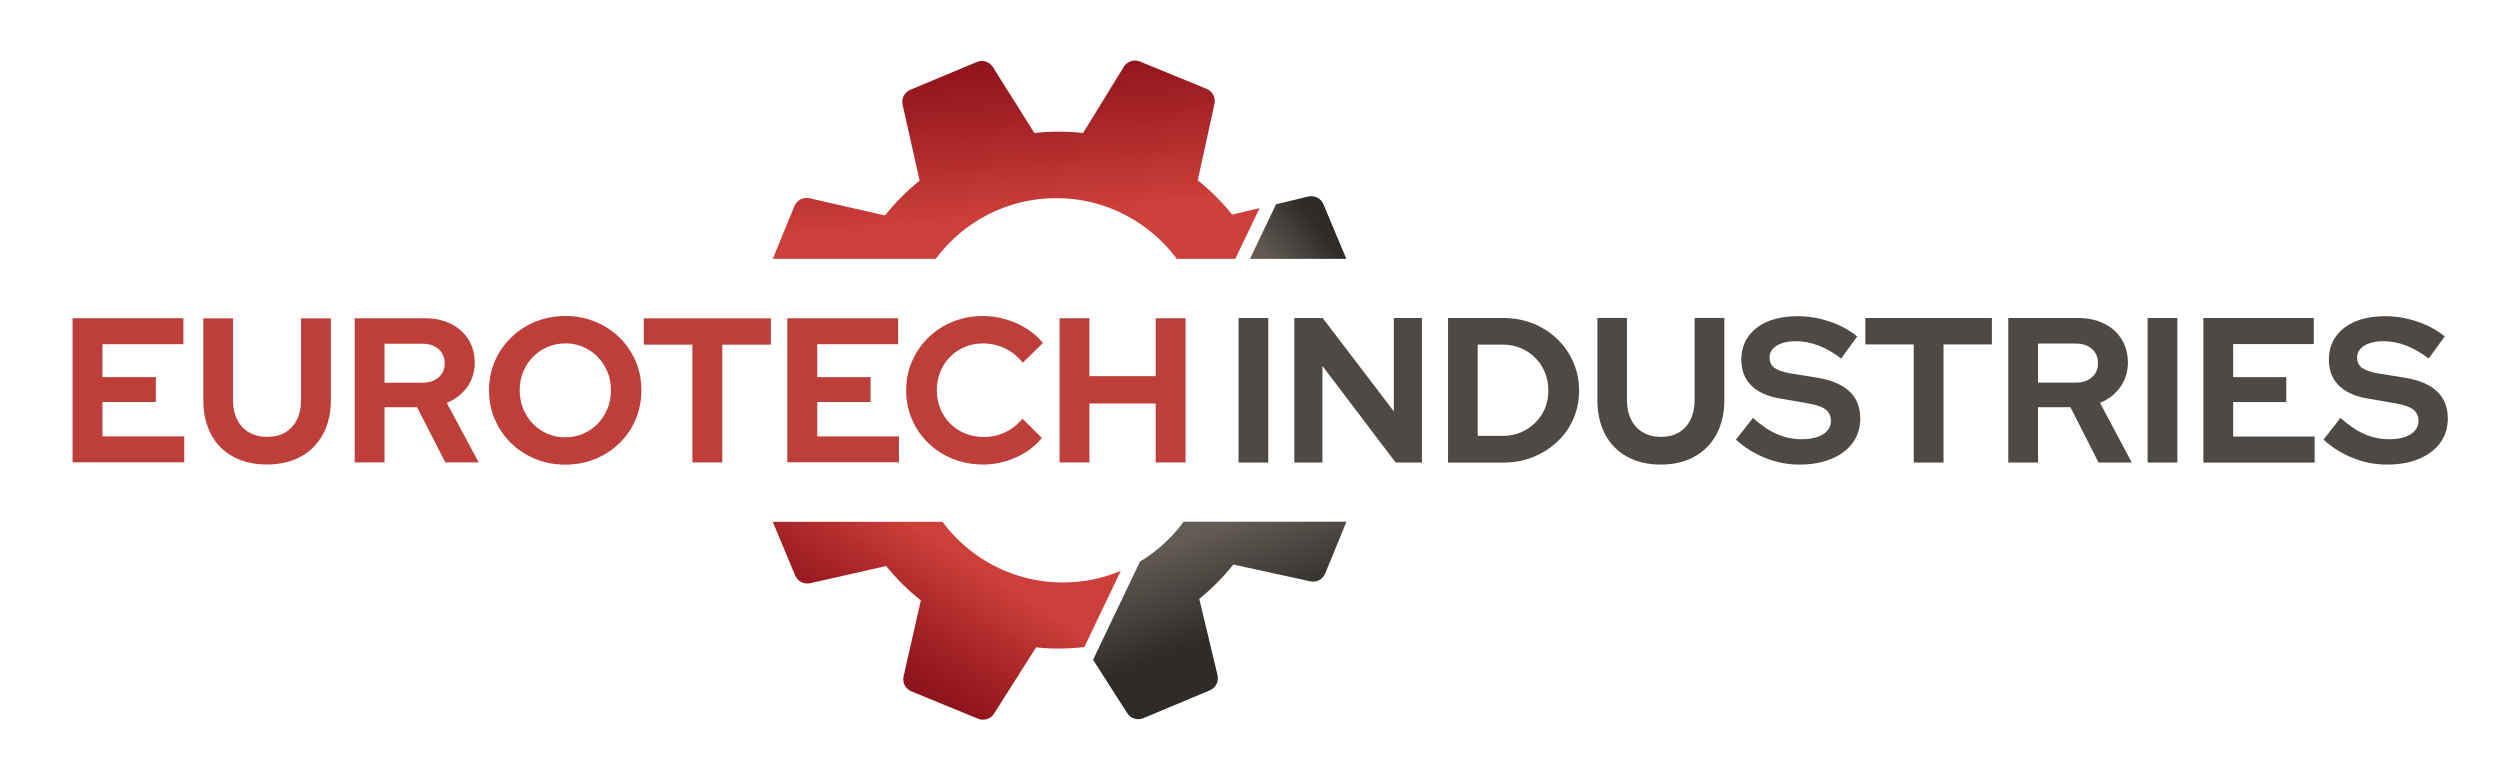 <svg xmlns="http://www.w3.org/2000/svg" xmlns:xlink="http://www.w3.org/1999/xlink" id="Calque_2" data-name="Calque 2" viewBox="0 0 413.75 127.62"><defs><style>      .cls-1 {        fill: none;      }      .cls-1, .cls-2, .cls-3, .cls-4, .cls-5, .cls-6, .cls-7 {        stroke-width: 0px;      }      .cls-2 {        fill: url(#Dégradé_sans_nom_265-2);      }      .cls-3 {        fill: #4e4944;      }      .cls-4 {        fill: url(#Dégradé_sans_nom_262);      }      .cls-5 {        fill: url(#Dégradé_sans_nom_265);      }      .cls-6 {        fill: url(#Dégradé_sans_nom_263);      }      .cls-7 {        fill: #be3f3a;      }    </style><linearGradient id="D&#xE9;grad&#xE9;_sans_nom_262" data-name="D&#xE9;grad&#xE9; sans nom 262" x1="210.15" y1="43.51" x2="222.87" y2="33.89" gradientUnits="userSpaceOnUse"><stop offset="0" stop-color="#625b54"></stop><stop offset=".64" stop-color="#2e2b28"></stop></linearGradient><linearGradient id="D&#xE9;grad&#xE9;_sans_nom_265" data-name="D&#xE9;grad&#xE9; sans nom 265" x1="167.91" y1="35.73" x2="165.61" y2="10.11" gradientUnits="userSpaceOnUse"><stop offset="0" stop-color="#cc3f3a"></stop><stop offset=".66" stop-color="#a12024"></stop><stop offset="1" stop-color="#90141c"></stop></linearGradient><linearGradient id="D&#xE9;grad&#xE9;_sans_nom_265-2" data-name="D&#xE9;grad&#xE9; sans nom 265" x1="157.34" y1="91" x2="145.72" y2="109.19" xlink:href="#D&#xE9;grad&#xE9;_sans_nom_265"></linearGradient><linearGradient id="D&#xE9;grad&#xE9;_sans_nom_263" data-name="D&#xE9;grad&#xE9; sans nom 263" x1="198.44" y1="88.56" x2="207.39" y2="112.7" gradientUnits="userSpaceOnUse"><stop offset="0" stop-color="#625b54"></stop><stop offset=".65" stop-color="#2e2b28"></stop></linearGradient></defs><g id="Calque_1-2" data-name="Calque 1"><g><g><g><path class="cls-7" d="M12.01,76.53v-23.86h18.34v4.29h-13.39v5.45h8.83v4.12h-8.83v5.69h13.53v4.29H12.01Z"></path><path class="cls-7" d="M44.18,76.87c-2.14,0-4-.43-5.59-1.29s-2.81-2.1-3.66-3.7c-.85-1.6-1.28-3.49-1.28-5.67v-13.53h4.91v13.53c0,1.25.23,2.33.7,3.25s1.12,1.63,1.98,2.11c.85.49,1.84.73,2.95.73,1.18,0,2.19-.24,3.02-.73.83-.49,1.47-1.19,1.93-2.11s.68-2,.68-3.25v-13.53h4.94v13.53c0,2.16-.43,4.04-1.3,5.64s-2.08,2.84-3.66,3.71c-1.58.88-3.45,1.31-5.61,1.31Z"></path><path class="cls-7" d="M58.7,76.53v-23.86h11.62c1.64,0,3.08.31,4.33.94,1.25.63,2.21,1.49,2.9,2.61.68,1.11,1.02,2.4,1.02,3.85s-.42,2.83-1.26,4c-.84,1.17-1.97,2.04-3.37,2.61l5.28,9.85h-5.52l-4.67-9.13h-5.39v9.13h-4.94ZM63.64,63.34h6.27c1.11,0,2.01-.29,2.68-.89.67-.59,1.01-1.36,1.01-2.32s-.34-1.76-1.01-2.35c-.67-.59-1.56-.89-2.68-.89h-6.27v6.44Z"></path><path class="cls-7" d="M93.57,76.9c-1.77,0-3.42-.31-4.96-.94-1.53-.62-2.88-1.5-4.02-2.62-1.15-1.12-2.05-2.43-2.69-3.92s-.97-3.1-.97-4.82.32-3.33.97-4.82c.65-1.49,1.54-2.79,2.69-3.92,1.15-1.12,2.49-2,4.02-2.62,1.53-.62,3.19-.94,4.96-.94s3.39.31,4.93.94c1.53.62,2.87,1.5,4.02,2.62,1.15,1.12,2.04,2.43,2.68,3.92.64,1.49.95,3.1.95,4.82s-.32,3.33-.95,4.82-1.53,2.79-2.68,3.92c-1.15,1.12-2.49,2-4.02,2.62-1.53.62-3.18.94-4.93.94ZM93.57,72.37c1.07,0,2.06-.2,2.97-.6s1.7-.95,2.39-1.65c.68-.7,1.21-1.53,1.6-2.47.39-.94.58-1.96.58-3.05s-.19-2.16-.58-3.08-.92-1.73-1.6-2.44c-.68-.7-1.48-1.25-2.39-1.65s-1.89-.6-2.93-.6-2.1.2-3.02.6-1.72.95-2.4,1.65c-.68.7-1.22,1.52-1.6,2.44s-.58,1.93-.58,3.02.19,2.18.58,3.12c.39.94.92,1.77,1.6,2.47.68.7,1.48,1.25,2.4,1.65s1.91.6,2.98.6Z"></path><path class="cls-7" d="M114.59,76.53v-19.49h-8.04v-4.36h21.03v4.36h-8.04v19.49h-4.94Z"></path><path class="cls-7" d="M130.3,76.53v-23.86h18.34v4.29h-13.39v5.45h8.83v4.12h-8.83v5.69h13.53v4.29h-18.47Z"></path><path class="cls-7" d="M162.65,76.87c-1.77,0-3.43-.31-4.98-.94-1.55-.63-2.89-1.49-4.04-2.61-1.15-1.11-2.05-2.41-2.69-3.9s-.97-3.1-.97-4.82.32-3.33.97-4.82c.65-1.49,1.55-2.79,2.71-3.92,1.16-1.12,2.5-2,4.04-2.62s3.19-.94,4.96-.94c1.32,0,2.59.18,3.82.55,1.23.36,2.37.87,3.42,1.53s1.96,1.45,2.71,2.39l-3.34,3.27c-.84-1.07-1.83-1.87-2.97-2.4s-2.35-.8-3.65-.8c-1.07,0-2.07.2-3,.6-.93.4-1.74.94-2.42,1.64-.68.69-1.22,1.51-1.6,2.44s-.58,1.97-.58,3.1.2,2.11.6,3.05c.4.94.94,1.76,1.64,2.45.69.69,1.51,1.23,2.45,1.62.94.39,1.98.58,3.12.58,1.25,0,2.42-.26,3.51-.78,1.09-.52,2.05-1.27,2.86-2.25l3.21,3.2c-.75.91-1.64,1.69-2.68,2.35-1.04.66-2.17,1.16-3.39,1.52-1.23.35-2.46.53-3.71.53Z"></path><path class="cls-7" d="M175.36,76.53v-23.86h4.94v9.58h10.97v-9.58h4.94v23.86h-4.94v-9.75h-10.97v9.75h-4.94Z"></path></g><g><path class="cls-3" d="M204.98,76.55v-23.92h4.92v23.92h-4.92Z"></path><path class="cls-3" d="M214.21,76.55v-23.92h4.69l11.78,15.45v-15.45h4.65v23.92h-4.35l-12.12-15.99v15.99h-4.65Z"></path><path class="cls-3" d="M239.65,76.55v-23.92h9.13c1.79,0,3.44.31,4.96.92,1.52.61,2.84,1.46,3.97,2.55,1.13,1.08,2.02,2.35,2.66,3.81.64,1.46.97,3.03.97,4.72s-.32,3.25-.95,4.7c-.63,1.45-1.52,2.71-2.67,3.78-1.14,1.07-2.47,1.91-3.99,2.53-1.52.62-3.17.92-4.96.92h-9.13ZM244.57,72.14h4.14c1.06,0,2.05-.19,2.97-.58s1.72-.92,2.41-1.61c.69-.68,1.22-1.47,1.6-2.37.37-.9.56-1.89.56-2.96s-.19-2.03-.56-2.96-.91-1.73-1.6-2.43c-.69-.7-1.49-1.24-2.41-1.62-.92-.39-1.9-.58-2.94-.58h-4.18v15.11Z"></path><path class="cls-3" d="M274.86,76.89c-2.13,0-3.98-.43-5.57-1.3-1.58-.87-2.8-2.1-3.65-3.71-.85-1.61-1.27-3.5-1.27-5.69v-13.57h4.89v13.57c0,1.25.23,2.34.69,3.26s1.12,1.63,1.97,2.12c.85.49,1.83.73,2.94.73,1.18,0,2.18-.24,3-.73.83-.49,1.47-1.2,1.92-2.12s.68-2.01.68-3.26v-13.57h4.92v13.57c0,2.16-.43,4.05-1.29,5.66-.86,1.61-2.08,2.85-3.65,3.72-1.57.88-3.44,1.32-5.59,1.32Z"></path><path class="cls-3" d="M297.78,76.89c-1.9,0-3.77-.36-5.6-1.09-1.83-.73-3.46-1.74-4.89-3.04l2.82-3.59c1.38,1.23,2.71,2.13,3.99,2.68,1.28.56,2.63.84,4.06.84,1,0,1.86-.12,2.58-.36.72-.24,1.28-.59,1.68-1.04s.6-.99.6-1.61c0-.82-.3-1.46-.88-1.91s-1.59-.8-3.02-1.03l-4.72-.82c-2.02-.37-3.55-1.09-4.62-2.17-1.06-1.08-1.59-2.49-1.59-4.22,0-1.48.38-2.76,1.15-3.84s1.85-1.91,3.24-2.49,3.05-.87,4.97-.87c1.72,0,3.46.29,5.21.87,1.75.58,3.29,1.41,4.6,2.48l-2.65,3.66c-2.49-1.91-4.99-2.87-7.5-2.87-.88,0-1.65.11-2.31.34s-1.16.54-1.51.94c-.35.4-.53.86-.53,1.38,0,.78.27,1.36.8,1.74.53.39,1.4.7,2.6.92l4.48.72c2.38.39,4.16,1.15,5.35,2.27,1.19,1.13,1.78,2.61,1.78,4.46,0,1.55-.41,2.89-1.24,4.03-.83,1.14-1.99,2.03-3.5,2.66s-3.29.96-5.35.96Z"></path><path class="cls-3" d="M316.72,76.55v-19.55h-8.01v-4.37h20.95v4.37h-8.01v19.55h-4.92Z"></path><path class="cls-3" d="M332.37,76.55v-23.92h11.58c1.63,0,3.07.31,4.31.94,1.25.63,2.21,1.5,2.89,2.61.68,1.12,1.02,2.4,1.02,3.86s-.42,2.84-1.26,4.02c-.84,1.17-1.96,2.05-3.36,2.61l5.26,9.88h-5.5l-4.65-9.16h-5.37v9.16h-4.92ZM337.3,63.32h6.25c1.11,0,2-.3,2.67-.89.67-.59,1-1.37,1-2.32s-.33-1.77-1-2.36c-.67-.59-1.56-.89-2.67-.89h-6.25v6.46Z"></path><path class="cls-3" d="M355.43,76.55v-23.92h4.92v23.92h-4.92Z"></path><path class="cls-3" d="M364.66,76.55v-23.92h18.27v4.31h-13.34v5.47h8.79v4.13h-8.79v5.71h13.48v4.31h-18.4Z"></path><path class="cls-3" d="M395.02,76.89c-1.9,0-3.77-.36-5.6-1.09-1.83-.73-3.46-1.74-4.89-3.04l2.82-3.59c1.38,1.23,2.71,2.13,3.99,2.68,1.28.56,2.63.84,4.06.84,1,0,1.86-.12,2.58-.36.72-.24,1.28-.59,1.68-1.04s.6-.99.6-1.61c0-.82-.3-1.46-.88-1.91s-1.59-.8-3.02-1.03l-4.72-.82c-2.02-.37-3.55-1.09-4.62-2.17-1.06-1.08-1.59-2.49-1.59-4.22,0-1.48.38-2.76,1.15-3.84s1.85-1.91,3.24-2.49c1.39-.58,3.05-.87,4.97-.87,1.72,0,3.46.29,5.21.87,1.75.58,3.29,1.41,4.6,2.48l-2.65,3.66c-2.49-1.91-4.99-2.87-7.5-2.87-.88,0-1.65.11-2.31.34s-1.16.54-1.51.94c-.35.4-.53.86-.53,1.38,0,.78.27,1.36.8,1.74.53.39,1.4.7,2.6.92l4.48.72c2.38.39,4.16,1.15,5.35,2.27,1.19,1.13,1.78,2.61,1.78,4.46,0,1.55-.41,2.89-1.24,4.03-.83,1.14-1.99,2.03-3.5,2.66-1.51.64-3.29.96-5.35.96Z"></path></g><path class="cls-4" d="M206.88,42.84h15.94l-3.79-9.04c-.41-.98-1.47-1.52-2.51-1.27l-5.33,1.27-4.32,9.04Z"></path><path class="cls-5" d="M203.94,35.53c-1.69-2.1-3.61-4.01-5.71-5.69l2.77-12.66c.22-1.03-.32-2.07-1.3-2.47l-11.04-4.53c-.98-.4-2.11-.03-2.67.87l-6.74,10.96c-2.69-.3-5.39-.29-8.06,0l-6.86-10.9c-.57-.9-1.69-1.26-2.67-.85l-11,4.6c-.97.41-1.51,1.45-1.28,2.48l2.82,12.56c-2.12,1.7-4.04,3.63-5.73,5.76l-12.5-2.85c-1.03-.24-2.09.31-2.49,1.29l-3.58,8.73h26.97c4.52-6.09,11.77-10.04,19.94-10.04s15.41,3.95,19.94,10.04h9.7l4.01-8.39-4.51,1.07Z"></path><path class="cls-2" d="M175.91,96.4c-8.17,0-15.41-3.95-19.94-10.04h-28.08l3.71,8.88c.41.97,1.45,1.51,2.48,1.28l12.58-2.84c1.7,2.11,3.63,4.01,5.74,5.69l-2.86,12.57c-.24,1.03.31,2.08,1.29,2.48l11.04,4.53c.97.4,2.09.04,2.65-.85l6.95-10.96c2.67.28,5.35.26,7.99-.05l6.03-12.61c-2.95,1.23-6.18,1.92-9.58,1.92Z"></path><path class="cls-6" d="M195.89,86.36c-1.95,2.64-4.4,4.88-7.22,6.57l-7.77,16.27,5.66,8.83c.57.89,1.69,1.24,2.66.83l11.01-4.61c.98-.41,1.52-1.47,1.27-2.51l-3.02-12.63c2.08-1.68,3.96-3.58,5.63-5.68l12.74,2.78c1.03.23,2.07-.32,2.47-1.3l3.51-8.56h-26.93Z"></path></g><rect class="cls-1" width="413.75" height="127.62"></rect></g></g></svg>